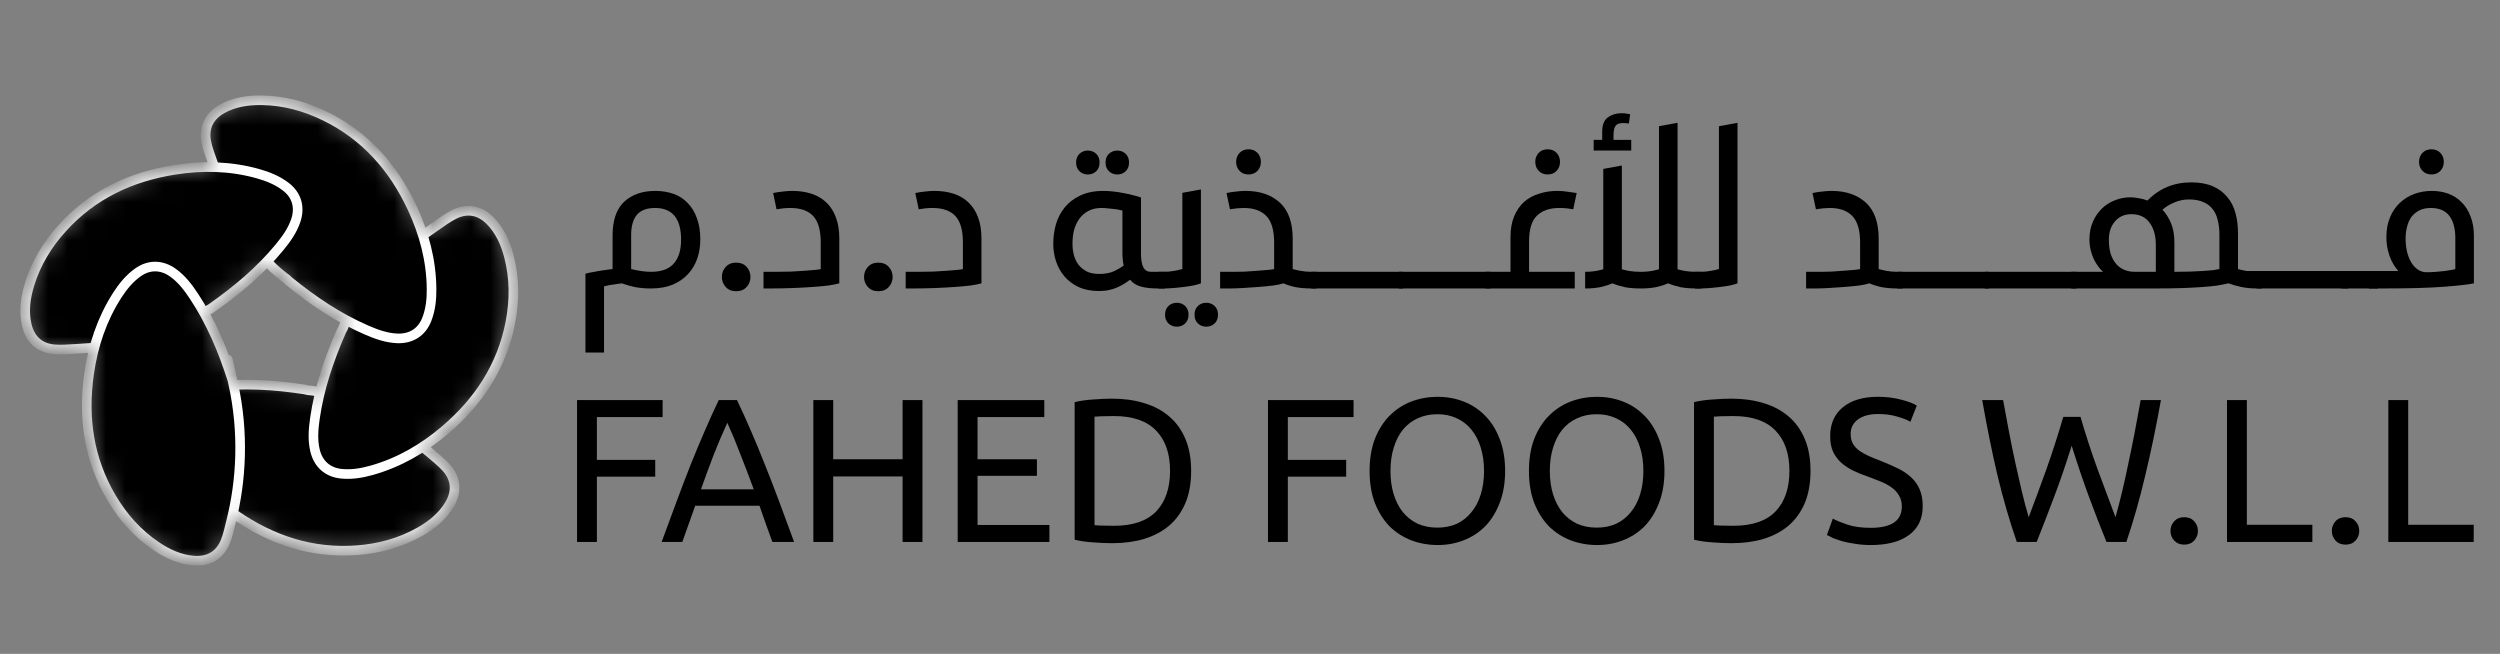 <svg width="130" height="34" viewBox="0 0 130 34" fill="none" xmlns="http://www.w3.org/2000/svg">
<rect x="0" y="0" width="130" height="34" fill="#808080" stroke="none"/>
<g clip-path="url(#clip0_3_16)">
<path d="M128.633 27.288V28.182H124.193V20.804H125.226V27.288H128.633Z" fill="black"/>
<path d="M122.681 27.607C122.681 27.799 122.618 27.965 122.49 28.107C122.362 28.249 122.188 28.32 121.968 28.32C121.748 28.32 121.574 28.249 121.446 28.107C121.319 27.965 121.255 27.799 121.255 27.607C121.255 27.415 121.319 27.249 121.446 27.107C121.574 26.965 121.748 26.894 121.968 26.894C122.188 26.894 122.362 26.965 122.49 27.107C122.618 27.249 122.681 27.415 122.681 27.607Z" fill="black"/>
<path d="M120.243 27.288V28.182H115.804V20.804H116.836V27.288H120.243Z" fill="black"/>
<path d="M114.292 27.607C114.292 27.799 114.228 27.965 114.1 28.107C113.972 28.249 113.798 28.32 113.578 28.32C113.358 28.32 113.185 28.249 113.057 28.107C112.929 27.965 112.865 27.799 112.865 27.607C112.865 27.415 112.929 27.249 113.057 27.107C113.185 26.965 113.358 26.894 113.578 26.894C113.798 26.894 113.972 26.965 114.1 27.107C114.228 27.249 114.292 27.415 114.292 27.607Z" fill="black"/>
<path d="M107.727 23.178C107.429 24.129 107.128 25.009 106.822 25.819C106.517 26.628 106.212 27.415 105.907 28.182H104.874C104.498 27.096 104.165 25.95 103.874 24.743C103.59 23.537 103.324 22.224 103.075 20.804H104.161C104.26 21.358 104.363 21.912 104.47 22.465C104.576 23.019 104.686 23.558 104.8 24.083C104.913 24.601 105.027 25.098 105.14 25.574C105.254 26.049 105.371 26.489 105.492 26.894C105.776 26.148 106.077 25.332 106.397 24.445C106.716 23.551 107.014 22.628 107.291 21.677H108.185C108.462 22.628 108.763 23.551 109.09 24.445C109.416 25.332 109.722 26.148 110.005 26.894C110.119 26.496 110.232 26.06 110.346 25.584C110.46 25.109 110.57 24.612 110.676 24.094C110.79 23.569 110.9 23.029 111.006 22.476C111.113 21.915 111.215 21.358 111.315 20.804H112.369C112.113 22.224 111.84 23.537 111.549 24.743C111.265 25.95 110.939 27.096 110.57 28.182H109.537C109.225 27.415 108.92 26.628 108.621 25.819C108.323 25.009 108.025 24.129 107.727 23.178Z" fill="black"/>
<path d="M97.277 27.447C98.356 27.447 98.895 27.078 98.895 26.34C98.895 26.113 98.846 25.922 98.746 25.765C98.654 25.602 98.526 25.464 98.363 25.35C98.2 25.23 98.012 25.127 97.799 25.041C97.593 24.956 97.373 24.871 97.139 24.786C96.869 24.694 96.614 24.591 96.372 24.477C96.131 24.357 95.922 24.218 95.744 24.062C95.567 23.899 95.425 23.707 95.318 23.487C95.219 23.267 95.169 23.001 95.169 22.689C95.169 22.043 95.389 21.539 95.829 21.177C96.269 20.815 96.876 20.634 97.65 20.634C98.097 20.634 98.501 20.684 98.863 20.783C99.232 20.876 99.502 20.979 99.672 21.092L99.342 21.933C99.193 21.841 98.97 21.752 98.672 21.667C98.381 21.575 98.04 21.529 97.65 21.529C97.451 21.529 97.266 21.55 97.096 21.592C96.926 21.635 96.777 21.699 96.649 21.784C96.521 21.869 96.418 21.979 96.34 22.114C96.269 22.242 96.234 22.394 96.234 22.572C96.234 22.77 96.273 22.937 96.351 23.072C96.429 23.207 96.539 23.328 96.681 23.434C96.823 23.533 96.986 23.626 97.171 23.711C97.362 23.796 97.572 23.881 97.799 23.966C98.118 24.094 98.409 24.222 98.672 24.349C98.941 24.477 99.172 24.63 99.364 24.807C99.562 24.985 99.715 25.198 99.821 25.446C99.928 25.687 99.981 25.982 99.981 26.33C99.981 26.975 99.743 27.472 99.268 27.82C98.799 28.168 98.136 28.342 97.277 28.342C96.986 28.342 96.716 28.32 96.468 28.278C96.227 28.242 96.01 28.2 95.819 28.15C95.627 28.093 95.46 28.036 95.318 27.98C95.183 27.916 95.077 27.863 94.999 27.82L95.308 26.968C95.471 27.061 95.719 27.163 96.053 27.277C96.386 27.391 96.795 27.447 97.277 27.447Z" fill="black"/>
<path d="M94.146 24.488C94.146 25.127 94.047 25.684 93.848 26.159C93.649 26.628 93.369 27.018 93.007 27.33C92.645 27.636 92.212 27.866 91.708 28.022C91.204 28.171 90.651 28.246 90.048 28.246C89.75 28.246 89.42 28.232 89.058 28.203C88.703 28.182 88.38 28.136 88.089 28.065V20.911C88.38 20.84 88.703 20.794 89.058 20.773C89.42 20.744 89.75 20.73 90.048 20.73C90.651 20.73 91.204 20.808 91.708 20.964C92.212 21.113 92.645 21.344 93.007 21.656C93.369 21.962 93.649 22.352 93.848 22.827C94.047 23.296 94.146 23.849 94.146 24.488ZM90.133 27.341C91.112 27.341 91.843 27.093 92.326 26.596C92.808 26.092 93.05 25.389 93.05 24.488C93.05 23.587 92.808 22.888 92.326 22.391C91.843 21.887 91.112 21.635 90.133 21.635C89.842 21.635 89.615 21.639 89.451 21.646C89.295 21.653 89.185 21.66 89.121 21.667V27.309C89.185 27.316 89.295 27.323 89.451 27.33C89.615 27.337 89.842 27.341 90.133 27.341Z" fill="black"/>
<path d="M79.505 24.488C79.505 23.856 79.597 23.299 79.782 22.817C79.973 22.334 80.229 21.933 80.548 21.614C80.875 21.287 81.251 21.042 81.677 20.879C82.109 20.716 82.567 20.634 83.05 20.634C83.525 20.634 83.972 20.716 84.391 20.879C84.817 21.042 85.19 21.287 85.509 21.614C85.828 21.933 86.08 22.334 86.265 22.817C86.456 23.299 86.552 23.856 86.552 24.488C86.552 25.12 86.456 25.677 86.265 26.159C86.08 26.642 85.828 27.046 85.509 27.373C85.19 27.692 84.817 27.933 84.391 28.097C83.972 28.26 83.525 28.342 83.05 28.342C82.567 28.342 82.109 28.26 81.677 28.097C81.251 27.933 80.875 27.692 80.548 27.373C80.229 27.046 79.973 26.642 79.782 26.159C79.597 25.677 79.505 25.12 79.505 24.488ZM80.591 24.488C80.591 24.935 80.647 25.343 80.761 25.712C80.875 26.074 81.034 26.383 81.24 26.638C81.453 26.894 81.709 27.093 82.007 27.235C82.312 27.369 82.652 27.437 83.028 27.437C83.405 27.437 83.742 27.369 84.04 27.235C84.338 27.093 84.59 26.894 84.796 26.638C85.009 26.383 85.172 26.074 85.285 25.712C85.399 25.343 85.456 24.935 85.456 24.488C85.456 24.041 85.399 23.636 85.285 23.274C85.172 22.905 85.009 22.593 84.796 22.338C84.59 22.082 84.338 21.887 84.04 21.752C83.742 21.61 83.405 21.539 83.028 21.539C82.652 21.539 82.312 21.61 82.007 21.752C81.709 21.887 81.453 22.082 81.24 22.338C81.034 22.593 80.875 22.905 80.761 23.274C80.647 23.636 80.591 24.041 80.591 24.488Z" fill="black"/>
<path d="M71.219 24.488C71.219 23.856 71.311 23.299 71.496 22.817C71.687 22.334 71.943 21.933 72.262 21.614C72.588 21.287 72.965 21.042 73.39 20.879C73.823 20.716 74.281 20.634 74.764 20.634C75.239 20.634 75.686 20.716 76.105 20.879C76.531 21.042 76.903 21.287 77.223 21.614C77.542 21.933 77.794 22.334 77.979 22.817C78.17 23.299 78.266 23.856 78.266 24.488C78.266 25.12 78.17 25.677 77.979 26.159C77.794 26.642 77.542 27.046 77.223 27.373C76.903 27.692 76.531 27.933 76.105 28.097C75.686 28.26 75.239 28.342 74.764 28.342C74.281 28.342 73.823 28.26 73.39 28.097C72.965 27.933 72.588 27.692 72.262 27.373C71.943 27.046 71.687 26.642 71.496 26.159C71.311 25.677 71.219 25.12 71.219 24.488ZM72.305 24.488C72.305 24.935 72.361 25.343 72.475 25.712C72.588 26.074 72.748 26.383 72.954 26.638C73.167 26.894 73.422 27.093 73.72 27.235C74.026 27.369 74.366 27.437 74.742 27.437C75.118 27.437 75.456 27.369 75.754 27.235C76.052 27.093 76.304 26.894 76.51 26.638C76.722 26.383 76.886 26.074 76.999 25.712C77.113 25.343 77.17 24.935 77.17 24.488C77.17 24.041 77.113 23.636 76.999 23.274C76.886 22.905 76.722 22.593 76.51 22.338C76.304 22.082 76.052 21.887 75.754 21.752C75.456 21.61 75.118 21.539 74.742 21.539C74.366 21.539 74.026 21.61 73.72 21.752C73.422 21.887 73.167 22.082 72.954 22.338C72.748 22.593 72.588 22.905 72.475 23.274C72.361 23.636 72.305 24.041 72.305 24.488Z" fill="black"/>
<path d="M65.935 28.182V20.804H70.384V21.688H66.967V23.913H70.001V24.786H66.967V28.182H65.935Z" fill="black"/>
<path d="M61.939 24.488C61.939 25.127 61.84 25.684 61.641 26.159C61.442 26.628 61.162 27.018 60.8 27.33C60.438 27.636 60.005 27.866 59.501 28.022C58.997 28.171 58.444 28.246 57.841 28.246C57.542 28.246 57.212 28.232 56.851 28.203C56.496 28.182 56.173 28.136 55.882 28.065V20.911C56.173 20.84 56.496 20.794 56.851 20.773C57.212 20.744 57.542 20.73 57.841 20.73C58.444 20.73 58.997 20.808 59.501 20.964C60.005 21.113 60.438 21.344 60.8 21.656C61.162 21.962 61.442 22.352 61.641 22.827C61.84 23.296 61.939 23.849 61.939 24.488ZM57.926 27.341C58.905 27.341 59.636 27.093 60.119 26.596C60.601 26.092 60.843 25.389 60.843 24.488C60.843 23.587 60.601 22.888 60.119 22.391C59.636 21.887 58.905 21.635 57.926 21.635C57.635 21.635 57.408 21.639 57.245 21.646C57.088 21.653 56.978 21.66 56.914 21.667V27.309C56.978 27.316 57.088 27.323 57.245 27.33C57.408 27.337 57.635 27.341 57.926 27.341Z" fill="black"/>
<path d="M49.8 28.182V20.804H54.303V21.688H50.832V23.881H53.92V24.743H50.832V27.298H54.569V28.182H49.8Z" fill="black"/>
<path d="M46.935 20.804H47.968V28.182H46.935V24.775H43.327V28.182H42.294V20.804H43.327V23.881H46.935V20.804Z" fill="black"/>
<path d="M40.164 28.182C40.044 27.862 39.93 27.55 39.824 27.245C39.717 26.933 39.607 26.617 39.494 26.297H36.151L35.48 28.182H34.405C34.689 27.401 34.955 26.681 35.204 26.021C35.452 25.354 35.693 24.722 35.928 24.126C36.169 23.53 36.407 22.962 36.641 22.423C36.875 21.876 37.12 21.337 37.375 20.804H38.323C38.578 21.337 38.823 21.876 39.057 22.423C39.291 22.962 39.526 23.53 39.76 24.126C40.001 24.722 40.246 25.354 40.495 26.021C40.743 26.681 41.009 27.401 41.293 28.182H40.164ZM39.196 25.446C38.969 24.828 38.742 24.232 38.514 23.657C38.294 23.076 38.064 22.518 37.822 21.986C37.574 22.518 37.336 23.076 37.109 23.657C36.889 24.232 36.669 24.828 36.449 25.446H39.196Z" fill="black"/>
<path d="M30.006 28.182V20.804H34.456V21.688H31.038V23.913H34.072V24.786H31.038V28.182H30.006Z" fill="black"/>
<path d="M123.182 14.134H124.747C124.532 13.897 124.369 13.623 124.258 13.313C124.147 12.995 124.092 12.669 124.092 12.336C124.092 11.944 124.155 11.6 124.281 11.304C124.406 11 124.577 10.749 124.791 10.549C125.013 10.342 125.265 10.186 125.546 10.083C125.835 9.979 126.138 9.927 126.456 9.927C126.76 9.927 127.044 9.975 127.311 10.072C127.577 10.168 127.807 10.316 127.999 10.515C128.199 10.708 128.354 10.952 128.465 11.248C128.584 11.537 128.643 11.881 128.643 12.28V14.733C128.376 14.793 127.858 14.852 127.089 14.911C126.327 14.97 125.276 15 123.936 15H123.182V14.134ZM127.677 12.402C127.677 11.892 127.574 11.5 127.366 11.226C127.159 10.952 126.837 10.815 126.401 10.815C126.171 10.815 125.975 10.856 125.812 10.937C125.65 11.019 125.513 11.13 125.402 11.27C125.298 11.411 125.22 11.581 125.169 11.781C125.117 11.973 125.091 12.184 125.091 12.414C125.091 12.658 125.117 12.887 125.169 13.102C125.22 13.309 125.294 13.494 125.391 13.657C125.487 13.812 125.601 13.934 125.735 14.023C125.868 14.112 126.02 14.156 126.19 14.156C126.353 14.156 126.519 14.149 126.689 14.134C126.859 14.119 127.011 14.104 127.144 14.09C127.285 14.068 127.403 14.049 127.5 14.034C127.596 14.012 127.655 13.997 127.677 13.99V12.402ZM125.79 8.418C125.79 8.233 125.849 8.077 125.968 7.951C126.086 7.826 126.242 7.763 126.434 7.763C126.626 7.763 126.782 7.826 126.9 7.951C127.019 8.077 127.078 8.233 127.078 8.418C127.078 8.603 127.019 8.758 126.9 8.884C126.782 9.01 126.626 9.072 126.434 9.072C126.242 9.072 126.086 9.01 125.968 8.884C125.849 8.758 125.79 8.603 125.79 8.418Z" fill="black"/>
<path d="M116.591 14.091H125L123.636 15H121.818L116.591 14.091Z" fill="black"/>
<path d="M117.345 14.134H122.118V15H117.345V14.134Z" fill="black"/>
<path d="M116.376 13.99C116.443 14.012 116.569 14.042 116.754 14.079C116.946 14.116 117.142 14.134 117.342 14.134H117.619V15H117.342C117.061 15 116.794 14.974 116.543 14.922C116.298 14.871 116.08 14.808 115.888 14.734C115.718 14.771 115.529 14.808 115.322 14.845C115.114 14.874 114.863 14.9 114.567 14.922C114.271 14.945 113.923 14.963 113.523 14.978C113.124 14.993 112.65 15 112.103 15H107.707V14.134H109.361C109.28 14.068 109.198 13.979 109.117 13.868C109.035 13.757 108.958 13.631 108.884 13.491C108.817 13.342 108.762 13.183 108.717 13.013C108.673 12.836 108.651 12.647 108.651 12.447C108.651 12.107 108.71 11.803 108.828 11.537C108.947 11.263 109.102 11.034 109.294 10.849C109.494 10.656 109.72 10.512 109.971 10.416C110.23 10.312 110.497 10.26 110.771 10.26C110.904 10.26 111.048 10.275 111.204 10.305C111.359 10.327 111.514 10.368 111.67 10.427C112.284 9.798 113.042 9.483 113.945 9.483C114.382 9.483 114.752 9.55 115.055 9.683C115.366 9.816 115.618 10.001 115.81 10.238C116.01 10.468 116.154 10.745 116.243 11.071C116.332 11.396 116.376 11.752 116.376 12.136V13.99ZM113.068 14.134C113.342 14.134 113.609 14.131 113.868 14.123C114.127 14.108 114.36 14.097 114.567 14.09C114.774 14.075 114.952 14.06 115.1 14.046C115.248 14.023 115.351 14.005 115.41 13.99V12.214C115.41 11.933 115.381 11.678 115.322 11.448C115.27 11.219 115.181 11.026 115.055 10.871C114.929 10.708 114.767 10.586 114.567 10.505C114.367 10.416 114.119 10.371 113.823 10.371C113.564 10.371 113.313 10.423 113.068 10.527C112.824 10.63 112.617 10.756 112.447 10.904C112.624 11.089 112.772 11.322 112.891 11.604C113.009 11.877 113.068 12.214 113.068 12.614V14.134ZM112.103 14.134V12.736C112.103 12.247 111.992 11.859 111.77 11.57C111.555 11.282 111.244 11.137 110.837 11.137C110.637 11.137 110.464 11.174 110.316 11.248C110.168 11.322 110.045 11.422 109.949 11.548C109.853 11.666 109.779 11.807 109.727 11.97C109.683 12.125 109.661 12.292 109.661 12.469C109.661 12.758 109.694 13.009 109.761 13.224C109.835 13.431 109.931 13.601 110.049 13.735C110.168 13.868 110.308 13.968 110.471 14.034C110.634 14.101 110.808 14.134 110.993 14.134H112.103Z" fill="black"/>
<path d="M103.209 14.134H107.982V15H103.209V14.134Z" fill="black"/>
<path d="M98.657 14.134H103.43V15H98.657V14.134Z" fill="black"/>
<path d="M98.657 15C98.361 15 98.091 14.978 97.846 14.933C97.61 14.882 97.395 14.815 97.203 14.733C97.106 14.771 96.936 14.807 96.692 14.845C96.448 14.874 96.185 14.9 95.904 14.922C95.623 14.944 95.349 14.963 95.082 14.978C94.816 14.992 94.609 15 94.461 15H93.917V14.134H94.738C94.857 14.134 95.02 14.13 95.227 14.123C95.441 14.108 95.652 14.093 95.859 14.079C96.074 14.064 96.263 14.049 96.426 14.034C96.588 14.019 96.688 14.005 96.725 13.99V12.602C96.725 11.973 96.592 11.518 96.326 11.237C96.059 10.956 95.667 10.815 95.149 10.815C94.934 10.815 94.694 10.837 94.428 10.882L94.25 10.038C94.42 10.001 94.587 9.975 94.749 9.961C94.92 9.938 95.082 9.927 95.238 9.927C95.985 9.927 96.581 10.131 97.025 10.538C97.469 10.945 97.691 11.57 97.691 12.414V13.99C97.758 14.012 97.883 14.042 98.068 14.079C98.261 14.116 98.457 14.134 98.657 14.134H98.934V15H98.657Z" fill="black"/>
<path d="M90.35 14.733C90.253 14.77 90.124 14.807 89.961 14.844C89.806 14.874 89.635 14.9 89.45 14.922C89.273 14.944 89.091 14.963 88.906 14.978C88.729 14.992 88.566 15 88.418 15H88.141V14.134H88.418C88.618 14.134 88.81 14.116 88.995 14.079C89.188 14.041 89.317 14.012 89.384 13.99V6.564L90.35 6.386V14.733Z" fill="black"/>
<path d="M88.199 15C87.903 15 87.633 14.978 87.388 14.934C87.152 14.882 86.937 14.815 86.745 14.734C86.552 14.815 86.338 14.882 86.101 14.934C85.871 14.978 85.627 15 85.368 15H85.302C85.006 15 84.736 14.978 84.491 14.934C84.255 14.882 84.04 14.815 83.848 14.734C83.655 14.815 83.441 14.882 83.204 14.934C82.974 14.978 82.73 15 82.471 15H82.427V14.134H82.471C82.634 14.134 82.808 14.12 82.993 14.09C83.178 14.053 83.304 14.023 83.37 14.001V8.784L84.336 8.606V14.001C84.403 14.023 84.528 14.053 84.713 14.09C84.906 14.12 85.102 14.134 85.302 14.134H85.368C85.531 14.134 85.705 14.12 85.89 14.09C86.075 14.053 86.201 14.023 86.267 14.001V6.564L87.233 6.386V14.001C87.3 14.023 87.425 14.053 87.611 14.09C87.803 14.12 87.999 14.134 88.199 14.134H88.476V15H88.199ZM84.824 7.274V7.829H82.871V7.274H83.315V6.842C83.315 6.494 83.411 6.25 83.603 6.109C83.803 5.961 84.04 5.887 84.314 5.887C84.432 5.887 84.525 5.894 84.591 5.909C84.658 5.917 84.717 5.928 84.769 5.942L84.702 6.42C84.665 6.412 84.625 6.409 84.58 6.409C84.536 6.401 84.477 6.398 84.403 6.398C84.203 6.398 84.07 6.449 84.003 6.553C83.936 6.649 83.903 6.812 83.903 7.041V7.274H84.824Z" fill="black"/>
<path d="M77.236 15V14.134H78.546V12.336C78.546 11.914 78.609 11.552 78.735 11.248C78.868 10.937 79.042 10.686 79.257 10.493C79.478 10.301 79.737 10.16 80.034 10.072C80.329 9.975 80.644 9.927 80.977 9.927C81.169 9.927 81.354 9.942 81.532 9.972C81.717 9.994 81.869 10.016 81.987 10.038L81.809 10.882C81.728 10.867 81.624 10.852 81.499 10.837C81.373 10.823 81.232 10.815 81.077 10.815C80.581 10.815 80.196 10.948 79.922 11.215C79.649 11.474 79.512 11.918 79.512 12.547V14.134H81.887V15H77.236ZM79.834 8.418C79.834 8.233 79.893 8.077 80.011 7.951C80.13 7.826 80.285 7.763 80.478 7.763C80.67 7.763 80.825 7.826 80.944 7.951C81.062 8.077 81.121 8.233 81.121 8.418C81.121 8.603 81.062 8.758 80.944 8.884C80.825 9.01 80.67 9.072 80.478 9.072C80.285 9.072 80.13 9.01 80.011 8.884C79.893 8.758 79.834 8.603 79.834 8.418Z" fill="black"/>
<path d="M72.739 14.134H77.512V15H72.739V14.134Z" fill="black"/>
<path d="M68.186 14.134H72.96V15H68.186V14.134Z" fill="black"/>
<path d="M68.186 15C67.89 15 67.62 14.978 67.376 14.933C67.139 14.882 66.924 14.815 66.732 14.733C66.636 14.771 66.466 14.807 66.221 14.845C65.977 14.874 65.714 14.9 65.433 14.922C65.152 14.944 64.878 14.963 64.612 14.978C64.345 14.992 64.138 15 63.99 15H63.446V14.134H64.268C64.386 14.134 64.549 14.13 64.756 14.123C64.971 14.108 65.182 14.093 65.389 14.079C65.603 14.064 65.792 14.049 65.955 14.034C66.118 14.019 66.218 14.005 66.255 13.99V12.602C66.255 11.973 66.121 11.518 65.855 11.237C65.589 10.956 65.196 10.815 64.678 10.815C64.464 10.815 64.223 10.837 63.957 10.882L63.779 10.038C63.95 10.001 64.116 9.975 64.279 9.96C64.449 9.938 64.612 9.927 64.767 9.927C65.515 9.927 66.11 10.131 66.554 10.538C66.998 10.945 67.22 11.57 67.22 12.414V13.99C67.287 14.012 67.413 14.042 67.598 14.079C67.79 14.116 67.986 14.134 68.186 14.134H68.463V15H68.186ZM64.279 8.418C64.279 8.233 64.338 8.077 64.456 7.951C64.575 7.826 64.73 7.763 64.923 7.763C65.115 7.763 65.27 7.826 65.389 7.951C65.507 8.077 65.566 8.233 65.566 8.418C65.566 8.603 65.507 8.758 65.389 8.884C65.27 9.01 65.115 9.072 64.923 9.072C64.73 9.072 64.575 9.01 64.456 8.884C64.338 8.758 64.279 8.603 64.279 8.418Z" fill="black"/>
<path d="M62.448 14.734C62.352 14.771 62.222 14.808 62.06 14.845C61.904 14.874 61.734 14.9 61.549 14.922C61.371 14.944 61.19 14.963 61.005 14.978C60.828 14.993 60.665 15 60.517 15H60.239V14.134H60.517C60.717 14.134 60.909 14.116 61.094 14.079C61.286 14.042 61.416 14.012 61.483 13.99V10.027L62.448 9.85V14.734ZM61.804 16.365C61.804 16.558 61.745 16.709 61.627 16.82C61.508 16.931 61.364 16.987 61.194 16.987C61.024 16.987 60.879 16.931 60.761 16.82C60.643 16.709 60.583 16.558 60.583 16.365C60.583 16.173 60.643 16.021 60.761 15.91C60.879 15.799 61.024 15.744 61.194 15.744C61.364 15.744 61.508 15.799 61.627 15.91C61.745 16.021 61.804 16.173 61.804 16.365ZM63.336 16.365C63.336 16.558 63.277 16.709 63.159 16.82C63.04 16.931 62.896 16.987 62.726 16.987C62.556 16.987 62.411 16.931 62.293 16.82C62.174 16.709 62.115 16.558 62.115 16.365C62.115 16.173 62.174 16.021 62.293 15.91C62.411 15.799 62.556 15.744 62.726 15.744C62.896 15.744 63.04 15.799 63.159 15.91C63.277 16.021 63.336 16.173 63.336 16.365Z" fill="black"/>
<path d="M60.175 15C59.85 15 59.565 14.967 59.321 14.9C59.084 14.833 58.899 14.715 58.766 14.545C58.677 14.604 58.581 14.671 58.477 14.745C58.373 14.811 58.255 14.874 58.122 14.933C57.996 14.992 57.852 15.041 57.689 15.078C57.526 15.115 57.345 15.133 57.145 15.133C56.738 15.133 56.383 15.063 56.079 14.922C55.783 14.782 55.539 14.597 55.347 14.367C55.154 14.138 55.01 13.879 54.914 13.59C54.818 13.294 54.77 12.991 54.77 12.68C54.77 12.34 54.814 12.007 54.903 11.681C54.999 11.348 55.151 11.052 55.358 10.793C55.565 10.534 55.835 10.327 56.168 10.171C56.501 10.009 56.904 9.927 57.378 9.927C57.556 9.927 57.737 9.938 57.922 9.961C58.114 9.983 58.296 10.012 58.466 10.049C58.643 10.079 58.806 10.116 58.954 10.16C59.11 10.197 59.235 10.234 59.332 10.271V13.168C59.332 13.501 59.372 13.746 59.454 13.901C59.535 14.056 59.665 14.134 59.842 14.134H60.575V15H60.175ZM57.156 14.245C57.467 14.245 57.726 14.197 57.933 14.101C58.148 13.997 58.314 13.901 58.432 13.812C58.388 13.612 58.366 13.383 58.366 13.124V10.948C58.336 10.941 58.285 10.93 58.211 10.915C58.136 10.893 58.048 10.878 57.944 10.871C57.848 10.856 57.741 10.845 57.622 10.837C57.504 10.823 57.389 10.815 57.278 10.815C57.012 10.815 56.782 10.867 56.59 10.971C56.398 11.074 56.238 11.215 56.113 11.392C55.994 11.563 55.905 11.759 55.846 11.981C55.794 12.203 55.769 12.436 55.769 12.68C55.769 12.887 55.794 13.087 55.846 13.279C55.898 13.464 55.979 13.631 56.09 13.779C56.209 13.919 56.353 14.034 56.523 14.123C56.701 14.204 56.912 14.245 57.156 14.245ZM57.178 8.451C57.178 8.643 57.119 8.795 57.001 8.906C56.882 9.017 56.738 9.073 56.568 9.073C56.398 9.073 56.253 9.017 56.135 8.906C56.016 8.795 55.957 8.643 55.957 8.451C55.957 8.259 56.016 8.107 56.135 7.996C56.253 7.885 56.398 7.829 56.568 7.829C56.738 7.829 56.882 7.885 57.001 7.996C57.119 8.107 57.178 8.259 57.178 8.451ZM58.71 8.451C58.71 8.643 58.651 8.795 58.532 8.906C58.414 9.017 58.27 9.073 58.099 9.073C57.929 9.073 57.785 9.017 57.667 8.906C57.548 8.795 57.489 8.643 57.489 8.451C57.489 8.259 57.548 8.107 57.667 7.996C57.785 7.885 57.929 7.829 58.099 7.829C58.27 7.829 58.414 7.885 58.532 7.996C58.651 8.107 58.71 8.259 58.71 8.451Z" fill="black"/>
<path d="M47.595 10.038C47.765 10.001 47.932 9.975 48.095 9.961C48.265 9.938 48.428 9.927 48.583 9.927C48.953 9.927 49.286 9.975 49.582 10.072C49.886 10.168 50.145 10.319 50.359 10.527C50.574 10.726 50.74 10.985 50.859 11.304C50.977 11.614 51.036 11.984 51.036 12.414V14.733C50.91 14.771 50.725 14.807 50.481 14.845C50.244 14.874 49.967 14.9 49.649 14.922C49.338 14.944 48.998 14.963 48.627 14.978C48.258 14.992 47.884 15 47.506 15H47.096V14.134H47.728C47.995 14.134 48.258 14.13 48.517 14.123C48.783 14.108 49.023 14.093 49.238 14.079C49.46 14.064 49.645 14.049 49.793 14.034C49.941 14.019 50.033 14.005 50.071 13.99V12.602C50.071 11.973 49.941 11.518 49.682 11.237C49.423 10.956 49.023 10.815 48.483 10.815C48.261 10.815 48.024 10.837 47.773 10.882L47.595 10.038Z" fill="black"/>
<path d="M46.417 14.4C46.417 14.6 46.35 14.774 46.217 14.922C46.084 15.07 45.903 15.144 45.673 15.144C45.444 15.144 45.263 15.07 45.13 14.922C44.996 14.774 44.93 14.6 44.93 14.4C44.93 14.201 44.996 14.027 45.13 13.879C45.263 13.731 45.444 13.657 45.673 13.657C45.903 13.657 46.084 13.731 46.217 13.879C46.35 14.027 46.417 14.201 46.417 14.4Z" fill="black"/>
<path d="M40.203 10.038C40.373 10.001 40.539 9.975 40.702 9.961C40.872 9.938 41.035 9.927 41.191 9.927C41.56 9.927 41.894 9.975 42.19 10.072C42.493 10.168 42.752 10.319 42.967 10.527C43.181 10.726 43.348 10.985 43.466 11.304C43.584 11.614 43.644 11.984 43.644 12.414V14.733C43.518 14.771 43.333 14.807 43.089 14.845C42.852 14.874 42.574 14.9 42.256 14.922C41.945 14.944 41.605 14.963 41.235 14.978C40.865 14.992 40.491 15 40.114 15H39.703V14.134H40.336C40.602 14.134 40.865 14.13 41.124 14.123C41.39 14.108 41.631 14.093 41.845 14.079C42.067 14.064 42.252 14.049 42.4 14.034C42.548 14.019 42.641 14.005 42.678 13.99V12.602C42.678 11.973 42.548 11.518 42.289 11.237C42.03 10.956 41.631 10.815 41.091 10.815C40.869 10.815 40.632 10.837 40.38 10.882L40.203 10.038Z" fill="black"/>
<path d="M39.025 14.4C39.025 14.6 38.958 14.774 38.825 14.922C38.691 15.07 38.51 15.144 38.281 15.144C38.051 15.144 37.87 15.07 37.737 14.922C37.604 14.774 37.537 14.6 37.537 14.4C37.537 14.201 37.604 14.027 37.737 13.879C37.87 13.731 38.051 13.657 38.281 13.657C38.51 13.657 38.691 13.731 38.825 13.879C38.958 14.027 39.025 14.201 39.025 14.4Z" fill="black"/>
<path d="M32.82 13.99C33.197 14.086 33.545 14.134 33.863 14.134C34.396 14.134 34.788 13.99 35.04 13.701C35.291 13.413 35.417 13.002 35.417 12.469C35.417 11.367 34.966 10.815 34.063 10.815C33.634 10.815 33.319 10.934 33.119 11.17C32.92 11.407 32.82 11.759 32.82 12.225V13.99ZM31.854 12.247C31.854 11.455 32.054 10.871 32.453 10.493C32.86 10.116 33.401 9.927 34.074 9.927C34.422 9.927 34.74 9.979 35.029 10.083C35.317 10.186 35.561 10.345 35.761 10.56C35.968 10.767 36.127 11.03 36.239 11.348C36.357 11.659 36.416 12.025 36.416 12.447C36.416 12.795 36.364 13.124 36.261 13.435C36.157 13.738 35.998 14.008 35.783 14.245C35.576 14.475 35.31 14.659 34.984 14.8C34.666 14.933 34.289 15 33.852 15C33.556 15 33.286 14.978 33.042 14.933C32.797 14.882 32.561 14.815 32.331 14.733C32.154 14.756 31.998 14.778 31.865 14.8C31.732 14.815 31.58 14.845 31.41 14.889V18.33H30.444V14.234C30.533 14.204 30.648 14.178 30.788 14.156C30.929 14.127 31.07 14.101 31.21 14.079C31.351 14.056 31.48 14.038 31.599 14.023C31.717 14.008 31.802 13.997 31.854 13.99V12.247Z" fill="black"/>
<mask id="mask0_3_16" style="mask-type:alpha" maskUnits="userSpaceOnUse" x="1" y="5" width="26" height="25">
<path d="M13.619 5.215C14.777 5.233 15.873 5.531 16.917 6.044C19.023 7.078 20.46 8.733 21.43 10.802C21.649 11.271 21.836 11.749 21.988 12.234C22.213 12.071 22.434 11.916 22.646 11.77C22.969 11.552 23.283 11.311 23.629 11.142C24.321 10.806 24.967 10.942 25.501 11.49C26.009 12.011 26.292 12.661 26.472 13.363C26.758 14.485 26.759 15.621 26.539 16.763C26.095 19.067 24.876 20.89 23.136 22.369C22.765 22.684 22.377 22.971 21.977 23.233C22.107 23.341 22.236 23.446 22.358 23.55C22.653 23.805 22.968 24.045 23.221 24.335C23.726 24.915 23.764 25.574 23.374 26.232C23.003 26.858 22.449 27.302 21.818 27.659C20.81 28.228 19.714 28.524 18.554 28.61C16.214 28.782 14.137 28.082 12.255 26.788C12.208 26.756 12.163 26.721 12.117 26.688C12.088 26.81 12.062 26.93 12.033 27.047C11.937 27.424 11.863 27.813 11.716 28.169C11.422 28.88 10.848 29.207 10.085 29.152C9.359 29.099 8.715 28.801 8.115 28.395C7.156 27.747 6.402 26.897 5.808 25.896C4.611 23.879 4.312 21.707 4.632 19.446C4.698 18.979 4.791 18.52 4.911 18.072C4.587 18.1 4.273 18.122 3.976 18.138C3.587 18.157 3.194 18.2 2.811 18.164C2.044 18.091 1.564 17.639 1.393 16.893C1.23 16.184 1.325 15.481 1.537 14.788C1.876 13.681 2.467 12.711 3.249 11.849C4.826 10.113 6.815 9.19 9.07 8.832C9.767 8.721 10.461 8.673 11.151 8.693C11.127 8.623 11.1 8.555 11.076 8.486C10.95 8.118 10.8 7.751 10.729 7.373C10.586 6.617 10.887 6.029 11.556 5.658C12.192 5.305 12.895 5.203 13.619 5.215ZM13.877 13.597C13.001 14.519 12.014 15.316 10.966 16.045C10.925 16.073 10.881 16.095 10.833 16.122C10.847 16.111 12.846 14.543 10.832 16.121C10.761 16.176 10.689 16.23 10.616 16.282C11.231 17.381 11.698 18.547 12.083 19.751C12.098 19.798 12.105 19.847 12.117 19.9C12.11 19.88 11.2 17.514 12.116 19.9C12.131 19.938 12.144 19.977 12.158 20.015C13.393 19.962 14.622 20.065 15.849 20.254C15.898 20.261 15.945 20.277 15.998 20.29C15.971 20.287 13.456 20.048 15.998 20.291C16.217 20.312 16.433 20.343 16.646 20.384C16.917 19.289 17.307 18.231 17.766 17.194C17.785 17.149 17.813 17.107 17.84 17.058C17.84 17.058 16.937 19.462 17.84 17.059C17.892 16.921 17.948 16.785 18.009 16.651C16.947 16.081 15.965 15.385 15.025 14.622C14.987 14.591 14.954 14.553 14.914 14.514C14.914 14.514 16.996 16.017 14.915 14.514C14.537 14.241 14.193 13.931 13.877 13.597Z" fill="#94A82F"/>
</mask>
<g mask="url(#mask0_3_16)">
<path d="M15.998 20.29C18.553 20.535 20.795 22.217 22.358 23.55C22.652 23.804 22.968 24.044 23.221 24.334C23.726 24.915 23.763 25.574 23.374 26.233C23.003 26.859 22.449 27.302 21.818 27.659C20.81 28.228 19.714 28.525 18.553 28.611C16.214 28.783 14.136 28.082 12.254 26.788C11.035 25.949 10.004 24.923 9.247 23.658C8.969 23.193 8.747 22.707 8.66 22.169C8.548 21.469 8.839 20.88 9.487 20.535C9.98 20.272 10.521 20.171 11.07 20.104C12.67 19.906 14.262 20.01 15.848 20.253C15.897 20.261 15.944 20.277 15.998 20.29Z" fill="black" stroke="white" stroke-width="0.5"/>
<path d="M17.84 17.059C18.743 14.656 20.952 12.931 22.647 11.77C22.969 11.552 23.282 11.311 23.629 11.142C24.321 10.805 24.967 10.942 25.501 11.49C26.009 12.011 26.292 12.662 26.472 13.363C26.759 14.486 26.759 15.621 26.539 16.764C26.094 19.067 24.876 20.89 23.135 22.369C22.008 23.327 20.748 24.055 19.329 24.455C18.807 24.602 18.281 24.69 17.738 24.633C17.033 24.559 16.541 24.123 16.377 23.408C16.252 22.864 16.296 22.315 16.374 21.768C16.601 20.171 17.116 18.662 17.765 17.194C17.785 17.149 17.813 17.108 17.84 17.059Z" fill="black" stroke="white" stroke-width="0.5"/>
<path d="M14.914 14.514C12.833 13.011 11.749 10.426 11.075 8.486C10.95 8.118 10.799 7.752 10.727 7.373C10.585 6.617 10.886 6.029 11.555 5.658C12.192 5.305 12.894 5.203 13.618 5.214C14.776 5.233 15.872 5.531 16.917 6.044C19.022 7.078 20.46 8.733 21.429 10.801C22.057 12.142 22.428 13.548 22.441 15.022C22.446 15.564 22.392 16.095 22.194 16.604C21.938 17.265 21.388 17.625 20.655 17.596C20.097 17.573 19.579 17.386 19.072 17.167C17.591 16.528 16.27 15.634 15.024 14.622C14.986 14.591 14.954 14.553 14.914 14.514Z" fill="black" stroke="white" stroke-width="0.5"/>
<path d="M10.832 16.121C8.811 17.704 6.027 18.029 3.976 18.138C3.587 18.157 3.193 18.2 2.81 18.164C2.044 18.092 1.563 17.639 1.392 16.893C1.229 16.184 1.325 15.481 1.537 14.788C1.876 13.681 2.466 12.71 3.248 11.849C4.826 10.113 6.814 9.19 9.07 8.832C10.532 8.6 11.986 8.633 13.406 9.029C13.928 9.175 14.423 9.374 14.857 9.705C15.421 10.135 15.615 10.763 15.383 11.459C15.207 11.989 14.884 12.435 14.533 12.862C13.508 14.107 12.283 15.128 10.965 16.045C10.925 16.073 10.88 16.093 10.832 16.121Z" fill="black" stroke="white" stroke-width="0.5"/>
<path d="M12.116 19.9C12.709 22.541 12.53 25.054 12.033 27.047C11.937 27.424 11.863 27.813 11.716 28.169C11.422 28.88 10.848 29.207 10.085 29.152C9.359 29.099 8.715 28.801 8.115 28.395C7.155 27.746 6.401 26.898 5.807 25.897C4.61 23.879 4.312 21.707 4.631 19.446C4.838 17.98 5.297 16.6 6.092 15.359C6.385 14.902 6.721 14.487 7.164 14.17C7.741 13.757 8.398 13.755 8.995 14.181C9.45 14.505 9.782 14.945 10.087 15.406C10.977 16.751 11.593 18.222 12.083 19.75C12.098 19.797 11.524 17.259 12.116 19.9Z" fill="black" stroke="white" stroke-width="0.5"/>
</g>
</g>
<defs>
<clipPath id="clip0_3_16">
<rect width="130" height="34" fill="white"/>
</clipPath>
</defs>
</svg>
